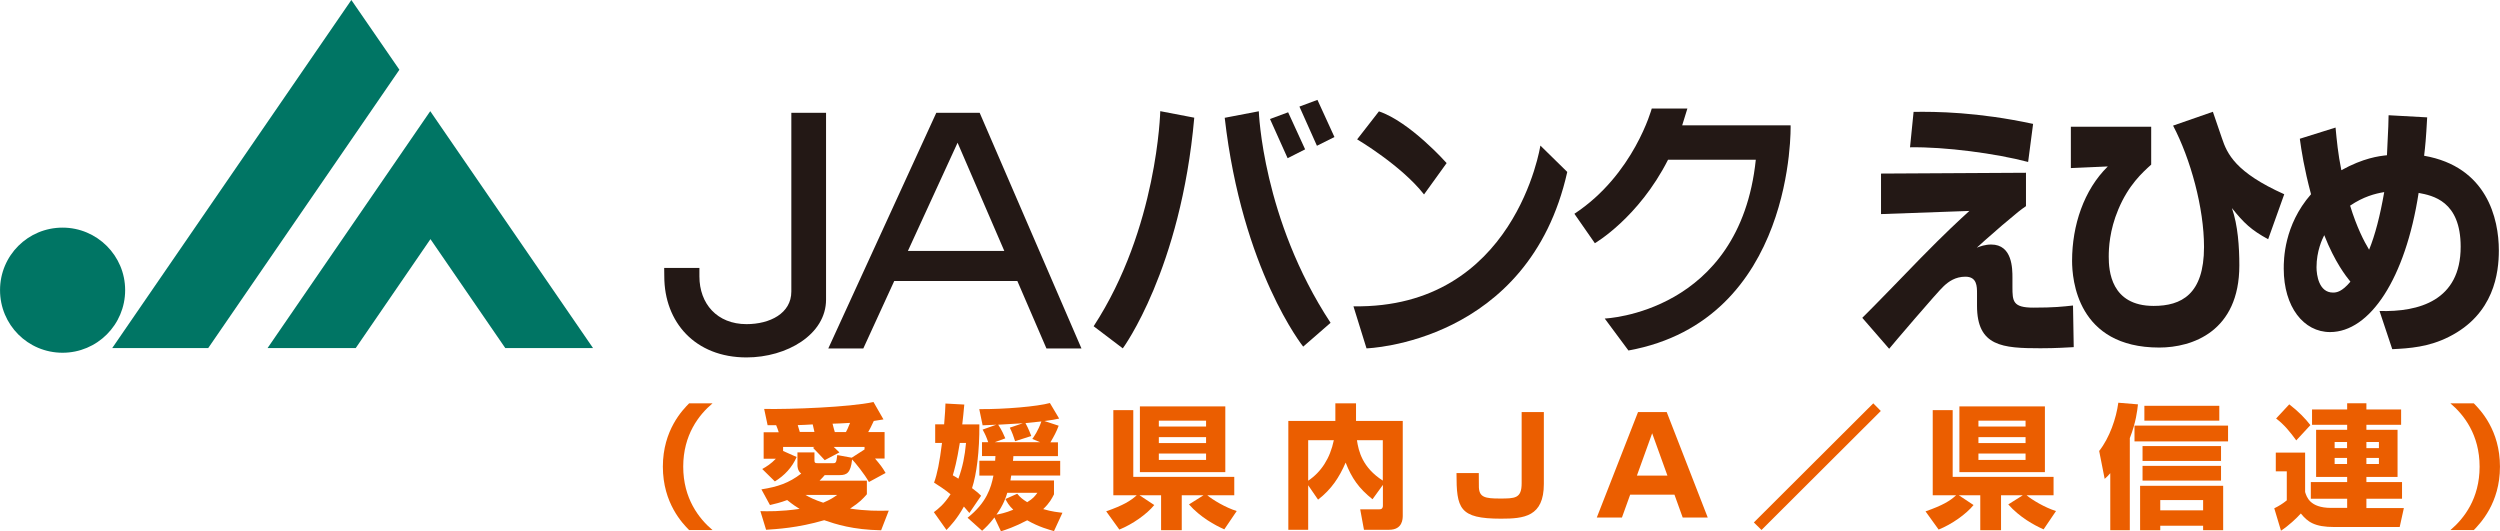 <?xml version="1.0" encoding="UTF-8"?><svg id="_イヤー_2" xmlns="http://www.w3.org/2000/svg" width="86.63mm" height="18.4mm" viewBox="0 0 245.57 52.16"><defs><style>.cls-1{fill:#007564;}.cls-2{fill:#eb5e00;}.cls-3{fill:#231815;}</style></defs><g id="_イヤー_1-2"><g><path class="cls-1" d="M12.29,28.5c0,3.4-2.75,6.15-6.15,6.15S0,31.91,0,28.5s2.75-6.14,6.14-6.14,6.15,2.75,6.15,6.14"/><polygon class="cls-1" points="34.51 0 11.02 34.19 20.45 34.19 39.23 6.85 34.51 0"/><polygon class="cls-1" points="58.25 34.19 42.26 10.92 26.28 34.19 34.94 34.19 42.28 23.49 49.63 34.19 58.25 34.19"/><path class="cls-3" d="M77.73,28.64c0,2.14-2.1,3.2-4.4,3.2-2.9,0-4.63-2.01-4.63-4.69v-.83h-3.46s.01,.55,.01,.83c0,4.5,3.03,7.96,8.08,7.96,3.96,0,7.81-2.25,7.81-5.68h0V11.08h-3.41V28.64Z"/><path class="cls-3" d="M91.97,11.08l-10.61,23.15h3.44l3.04-6.63h12.09l2.86,6.63h3.44l-10-23.15h-4.25Zm-2.79,13.57l4.88-10.63,4.59,10.63h-9.47Z"/><path class="cls-3" d="M107.43,32.05l2.86,2.17s5.7-7.72,7.02-22.66l-3.34-.64s-.26,11.5-6.54,21.12"/><path class="cls-3" d="M120.3,11.56c1.71,14.99,7.71,22.49,7.71,22.49l2.69-2.34c-6.7-10.19-7.05-20.78-7.05-20.78l-3.34,.64Z"/><polygon class="cls-3" points="128.2 14.67 126.53 11.03 124.75 11.69 126.48 15.54 128.2 14.67"/><polygon class="cls-3" points="127.64 10.47 129.36 14.32 131.08 13.46 129.41 9.81 127.64 10.47"/><path class="cls-3" d="M139.88,19.1l2.22-3.08s-3.59-4.05-6.65-5.08l-2.14,2.75s4.33,2.55,6.57,5.41"/><path class="cls-3" d="M132.95,30.1l1.28,4.12s15.95-.48,19.72-17.33l-2.64-2.59s-2.46,16.04-18.36,15.79"/><path class="cls-3" d="M175.89,12.31h-10.65c.19-.58,.36-1.19,.51-1.65h-3.5s-1.75,6.49-7.6,10.34l2.01,2.89s4.28-2.47,7.19-8.2h8.62c-1.57,15.09-14.84,15.6-14.84,15.6l2.33,3.14c16.41-2.99,15.93-22.11,15.93-22.11"/><path class="cls-3" d="M199.01,16.98v3.27c-.54,.37-.73,.52-2.34,1.88-1.74,1.52-1.93,1.68-2.49,2.2,.33-.13,.82-.31,1.41-.31,2.09,0,2.09,2.38,2.09,3.27v.89c0,1.41,.03,2.04,2.06,2.04s2.89-.1,3.89-.21l.07,4.09c-.68,.03-1.65,.11-3.27,.11-3.72,0-6.23-.18-6.23-4.17v-1.21c0-.7,0-1.65-1.14-1.65-.99,0-1.65,.48-2.12,.92-.57,.5-5.28,6.03-5.37,6.16l-2.64-3.04c.92-.89,4.9-5,5.71-5.84,2.42-2.47,3.84-3.78,4.81-4.66l-8.68,.31v-3.98l14.24-.08Zm.21-1.07c-3.18-.84-8.16-1.5-11.6-1.44l.35-3.48c2.2-.03,6.25,0,11.74,1.18l-.49,3.75Z"/><path class="cls-3" d="M211.31,12.45v3.72c-.87,.79-2.22,1.99-3.23,4.4-.87,2.07-.94,3.82-.94,4.64,0,1.34,.19,4.84,4.41,4.84,2.71,0,4.95-1.12,4.95-5.79,0-3.83-1.32-8.65-3.04-11.92l3.91-1.36c.14,.39,.21,.6,.88,2.57,.52,1.57,1.34,3.38,6.13,5.53l-1.58,4.42c-1.67-.91-2.38-1.59-3.56-3.06,.59,1.68,.73,3.83,.73,5.63,0,6.49-4.62,8.07-7.87,8.07-8.07,0-8.56-6.71-8.56-8.52,0-3.48,1.16-6.97,3.51-9.27l-3.63,.16v-4.06h7.9Z"/><path class="cls-3" d="M238.42,11.53c-.12,2.23-.19,2.83-.3,3.77,6.18,1.08,7.34,6.19,7.34,9.3,0,2.17-.45,6.26-4.91,8.49-1.98,1-3.86,1.13-5.56,1.21l-1.25-3.75c3.87,.11,7.97-1.02,7.97-6.31,0-4.51-2.76-5.03-4.13-5.29-1.3,8.43-4.79,13.67-8.7,13.67-2.59,0-4.55-2.46-4.55-6.23,0-.84,0-4.25,2.68-7.31-.68-2.56-.94-4.27-1.1-5.45l3.51-1.1c.12,1.26,.24,2.57,.57,4.19,2.17-1.2,3.69-1.39,4.48-1.47,.14-2.98,.16-3.3,.16-3.93l3.8,.21Zm-10.11,11.57c-.19,.37-.76,1.55-.76,3.15,0,.76,.23,2.49,1.62,2.49,.36,0,.88-.08,1.71-1.07-.43-.53-1.53-1.92-2.57-4.57m4.41,1.42c.57-1.39,1.08-3.33,1.48-5.65-.9,.15-2.03,.44-3.35,1.33,.65,2.12,1.37,3.51,1.86,4.32"/><path class="cls-2" d="M69.99,39.62c-1.34,1.12-2.88,3.1-2.88,6.22s1.54,5.1,2.88,6.23h-2.3c-.63-.64-2.58-2.63-2.58-6.23s1.95-5.58,2.58-6.22h2.3Z"/><path class="cls-2" d="M76.48,42.43c-.08-.25-.09-.3-.24-.66h-.84l-.34-1.6c2.59,.05,8.41-.17,10.74-.68l.98,1.71c-.42,.06-.66,.11-.95,.15-.3,.66-.4,.81-.55,1.09h1.61v2.6h-.94c.52,.62,.69,.82,1.04,1.42l-1.64,.89c-.41-.76-1.38-1.95-1.65-2.22-.14,1.33-.53,1.54-1.21,1.54h-1.48c-.12,.14-.25,.29-.51,.55h4.65v1.33c-.37,.42-.68,.78-1.65,1.41,1.55,.23,2.76,.23,3.8,.2l-.75,1.93c-2.78-.05-4.46-.6-5.59-.99-2.64,.77-4.68,.87-5.71,.94l-.56-1.83c.7,.02,1.95,.05,3.85-.22-.26-.16-.64-.4-1.22-.87-.67,.25-1.17,.37-1.69,.49l-.84-1.54c1.6-.25,2.7-.62,3.91-1.55-.37-.27-.37-.75-.37-.8v-1.28h1.67v.77c0,.25,.06,.29,.35,.29h1.47c.31,0,.33-.08,.42-.8l1.42,.26,1.26-.81v-.25h-3.03c.13,.13,.18,.17,.56,.54l-1.44,.76c-.32-.34-.82-.88-1.15-1.21l.15-.09h-3.09v.4l1.33,.59c-.44,1.02-1.19,1.82-2.14,2.4l-1.24-1.22c.43-.24,.86-.51,1.34-1.01h-1.2v-2.6h1.48Zm3.52,0c-.02-.11-.14-.63-.17-.74-.23,.02-1.26,.07-1.47,.07,.02,.06,.16,.53,.2,.67h1.45Zm-.88,6.19c.37,.22,.91,.49,1.74,.76,.78-.33,1.04-.53,1.37-.76h-3.11Zm3.98-6.19c.11-.21,.18-.33,.4-.89-.8,.05-1.15,.06-1.72,.08,.02,.13,.19,.71,.22,.82h1.09Z"/><path class="cls-2" d="M96.2,41.68c.02,2.68-.28,4.94-.72,6.27,.56,.42,.67,.52,.89,.75l-1.15,1.69c-.22-.27-.33-.39-.54-.63-.67,1.22-1.33,1.9-1.71,2.3l-1.24-1.75c.44-.33,1-.76,1.64-1.76-.6-.49-1.16-.85-1.62-1.14,.31-.85,.54-1.97,.78-3.9h-.67v-1.83h.88c.09-1.15,.11-1.42,.13-2.04l1.85,.1c-.07,.75-.12,1.3-.2,1.95h1.67Zm-1.92,1.83c-.29,1.81-.53,2.65-.69,3.18,.17,.1,.29,.16,.55,.33,.42-1.15,.63-2.2,.75-3.51h-.61Zm1.92,3.19v-1.44h1.55s.03-.41,.03-.46h-1.32v-1.36h.61c-.17-.5-.29-.77-.55-1.24l1.34-.48c-.51,.03-.78,.04-1.34,.06l-.33-1.59c2.51,.02,5.7-.26,6.94-.6l.91,1.53c-.6,.12-.97,.18-1.45,.24l1.4,.46c-.21,.58-.48,1.07-.81,1.63h.74v1.36h-4.38c0,.07-.02,.4-.04,.46h4.64v1.44h-4.81c-.05,.29-.05,.36-.08,.49h4.28v1.36c-.21,.41-.42,.84-1.06,1.45,.87,.26,1.49,.31,1.89,.36l-.83,1.8c-.42-.12-1.47-.39-2.63-1.06-1.26,.66-2.1,.93-2.58,1.08l-.64-1.36c-.51,.67-.89,1.02-1.21,1.31l-1.43-1.28c1.87-1.48,2.31-2.95,2.54-4.14h-1.38Zm6-3.25l-.8-.33c.16-.23,.58-.8,.89-1.72-.79,.09-1.25,.13-1.56,.16,.33,.61,.49,1.07,.57,1.27l-1.59,.51c-.11-.38-.3-.89-.52-1.33l1.28-.43c-.38,.01-2.06,.13-2.42,.14,.37,.55,.55,1,.7,1.34l-1.04,.38h4.5Zm-3.26,4.96c-.11,.39-.38,1.2-1.06,2.14,.29-.05,.85-.15,1.65-.48-.46-.44-.61-.75-.77-1.05l1.16-.52c.29,.36,.53,.55,.98,.83,.59-.36,.76-.6,1-.92h-2.96Z"/><path class="cls-2" d="M108.65,50.23c1.71-.6,2.4-1.03,3.01-1.58h-2.3v-8.36h1.96v6.55h9.92v1.81h-2.65c.5,.43,1.79,1.21,2.89,1.55l-1.22,1.8c-.94-.42-2.35-1.19-3.47-2.45l1.43-.9h-2.14v3.43h-2.03v-3.43h-2.12l1.45,.96c-.73,.9-2.14,1.89-3.43,2.41l-1.29-1.79Zm3.32-10.31h8.39v6.46h-8.39v-6.46Zm1.86,1.98h4.64v-.58h-4.64v.58Zm0,1.62h4.64v-.58h-4.64v.58Zm0,1.66h4.64v-.63h-4.64v.63Z"/><path class="cls-2" d="M128.5,47.68v4.36h-1.95v-10.69h4.62v-1.73h2.03v1.73h4.59v9.28c0,.32,0,1.41-1.34,1.41h-2.47l-.37-2.01h1.89c.32,0,.34-.24,.34-.37v-2.03l-1.02,1.41c-1.36-1.08-2.05-2.09-2.64-3.6-.62,1.43-1.37,2.6-2.71,3.64l-.96-1.4Zm0-4.44v3.98c1.26-.84,2.15-2.18,2.52-3.98h-2.52Zm7.33,0h-2.54c.16,1.08,.53,2.68,2.54,3.97v-3.97Z"/><path class="cls-2" d="M151.65,40.48v7.06c0,3.22-1.95,3.41-4.21,3.41-4.12,0-4.37-1.01-4.37-4.48h2.19c0,.22,0,1.21,.01,1.4,.04,.98,.62,1.1,2.04,1.1,1.51,0,2.16,0,2.16-1.5v-6.99h2.17Z"/><path class="cls-2" d="M164.48,48.59h-4.35l-.81,2.25h-2.47l4.05-10.36h2.82l4.03,10.36h-2.46l-.81-2.25Zm-3.68-1.87h2.99l-1.5-4.16-1.5,4.16Z"/><polygon class="cls-2" points="184.32 40.37 173.03 51.64 172.72 51.32 184.01 40.05 184.32 40.37"/><polygon class="cls-2" points="173.03 52.06 172.28 51.32 184.01 39.62 184.75 40.37 173.03 52.06"/><path class="cls-2" d="M189.15,50.23c1.71-.6,2.4-1.03,3-1.58h-2.3v-8.36h1.96v6.55h9.91v1.81h-2.65c.5,.43,1.79,1.21,2.89,1.55l-1.22,1.8c-.95-.42-2.35-1.19-3.47-2.45l1.43-.9h-2.14v3.43h-2.04v-3.43h-2.11l1.45,.96c-.73,.9-2.14,1.89-3.43,2.41l-1.29-1.79Zm3.32-10.31h8.4v6.46h-8.4v-6.46Zm1.87,1.98h4.63v-.58h-4.63v.58Zm0,1.62h4.63v-.58h-4.63v.58Zm0,1.66h4.63v-.63h-4.63v.63Z"/><path class="cls-2" d="M207.29,46.48c-.22,.26-.27,.31-.55,.56l-.54-2.74c1.03-1.31,1.68-3.22,1.88-4.74l1.93,.16c-.07,.62-.19,1.76-.8,3.32v9.04h-1.92v-5.6Zm11.57-3.12h-9.19v-1.55h9.19v1.55Zm-.48,4.36v4.36h-1.97v-.44h-4.21v.44h-1.98v-4.36h8.16Zm-.21-2.44h-7.71v-1.46h7.71v1.46Zm0,1.93h-7.71v-1.45h7.71v1.45Zm-.17-5.89h-7.36v-1.46h7.36v1.46Zm-5.8,8.81h4.21v-1.01h-4.21v1.01Z"/><path class="cls-2" d="M232.45,49.91h3.68l-.41,1.86h-6.4c-1.99,0-2.64-.51-3.31-1.33-.42,.47-1.21,1.21-1.95,1.69l-.66-2.2c.44-.21,.88-.49,1.23-.78v-2.85h-1.08v-1.84h2.88v3.87c.15,.47,.45,1.56,2.55,1.56h1.58v-.9h-3.57v-1.64h3.57v-.5h-3.05v-4.63h3.05v-.49h-3.45v-1.51h3.45v-.61h1.89v.61h3.41v1.51h-3.41v.49h3.06v4.63h-3.06v.5h3.5v1.64h-3.5v.9Zm-7.59-10.2c.94,.72,1.6,1.42,2.09,2.05l-1.39,1.5c-.58-.8-1.18-1.55-1.98-2.15l1.29-1.39Zm4.47,4.31h1.22v-.6h-1.22v.6Zm0,1.56h1.22v-.6h-1.22v.6Zm3.12-1.56h1.23v-.6h-1.23v.6Zm0,1.56h1.23v-.6h-1.23v.6Z"/><path class="cls-2" d="M240.7,52.07c1.34-1.13,2.87-3.1,2.87-6.23s-1.54-5.1-2.87-6.22h2.3c.63,.64,2.57,2.62,2.57,6.22s-1.95,5.58-2.57,6.23h-2.3Z"/></g></g></svg>